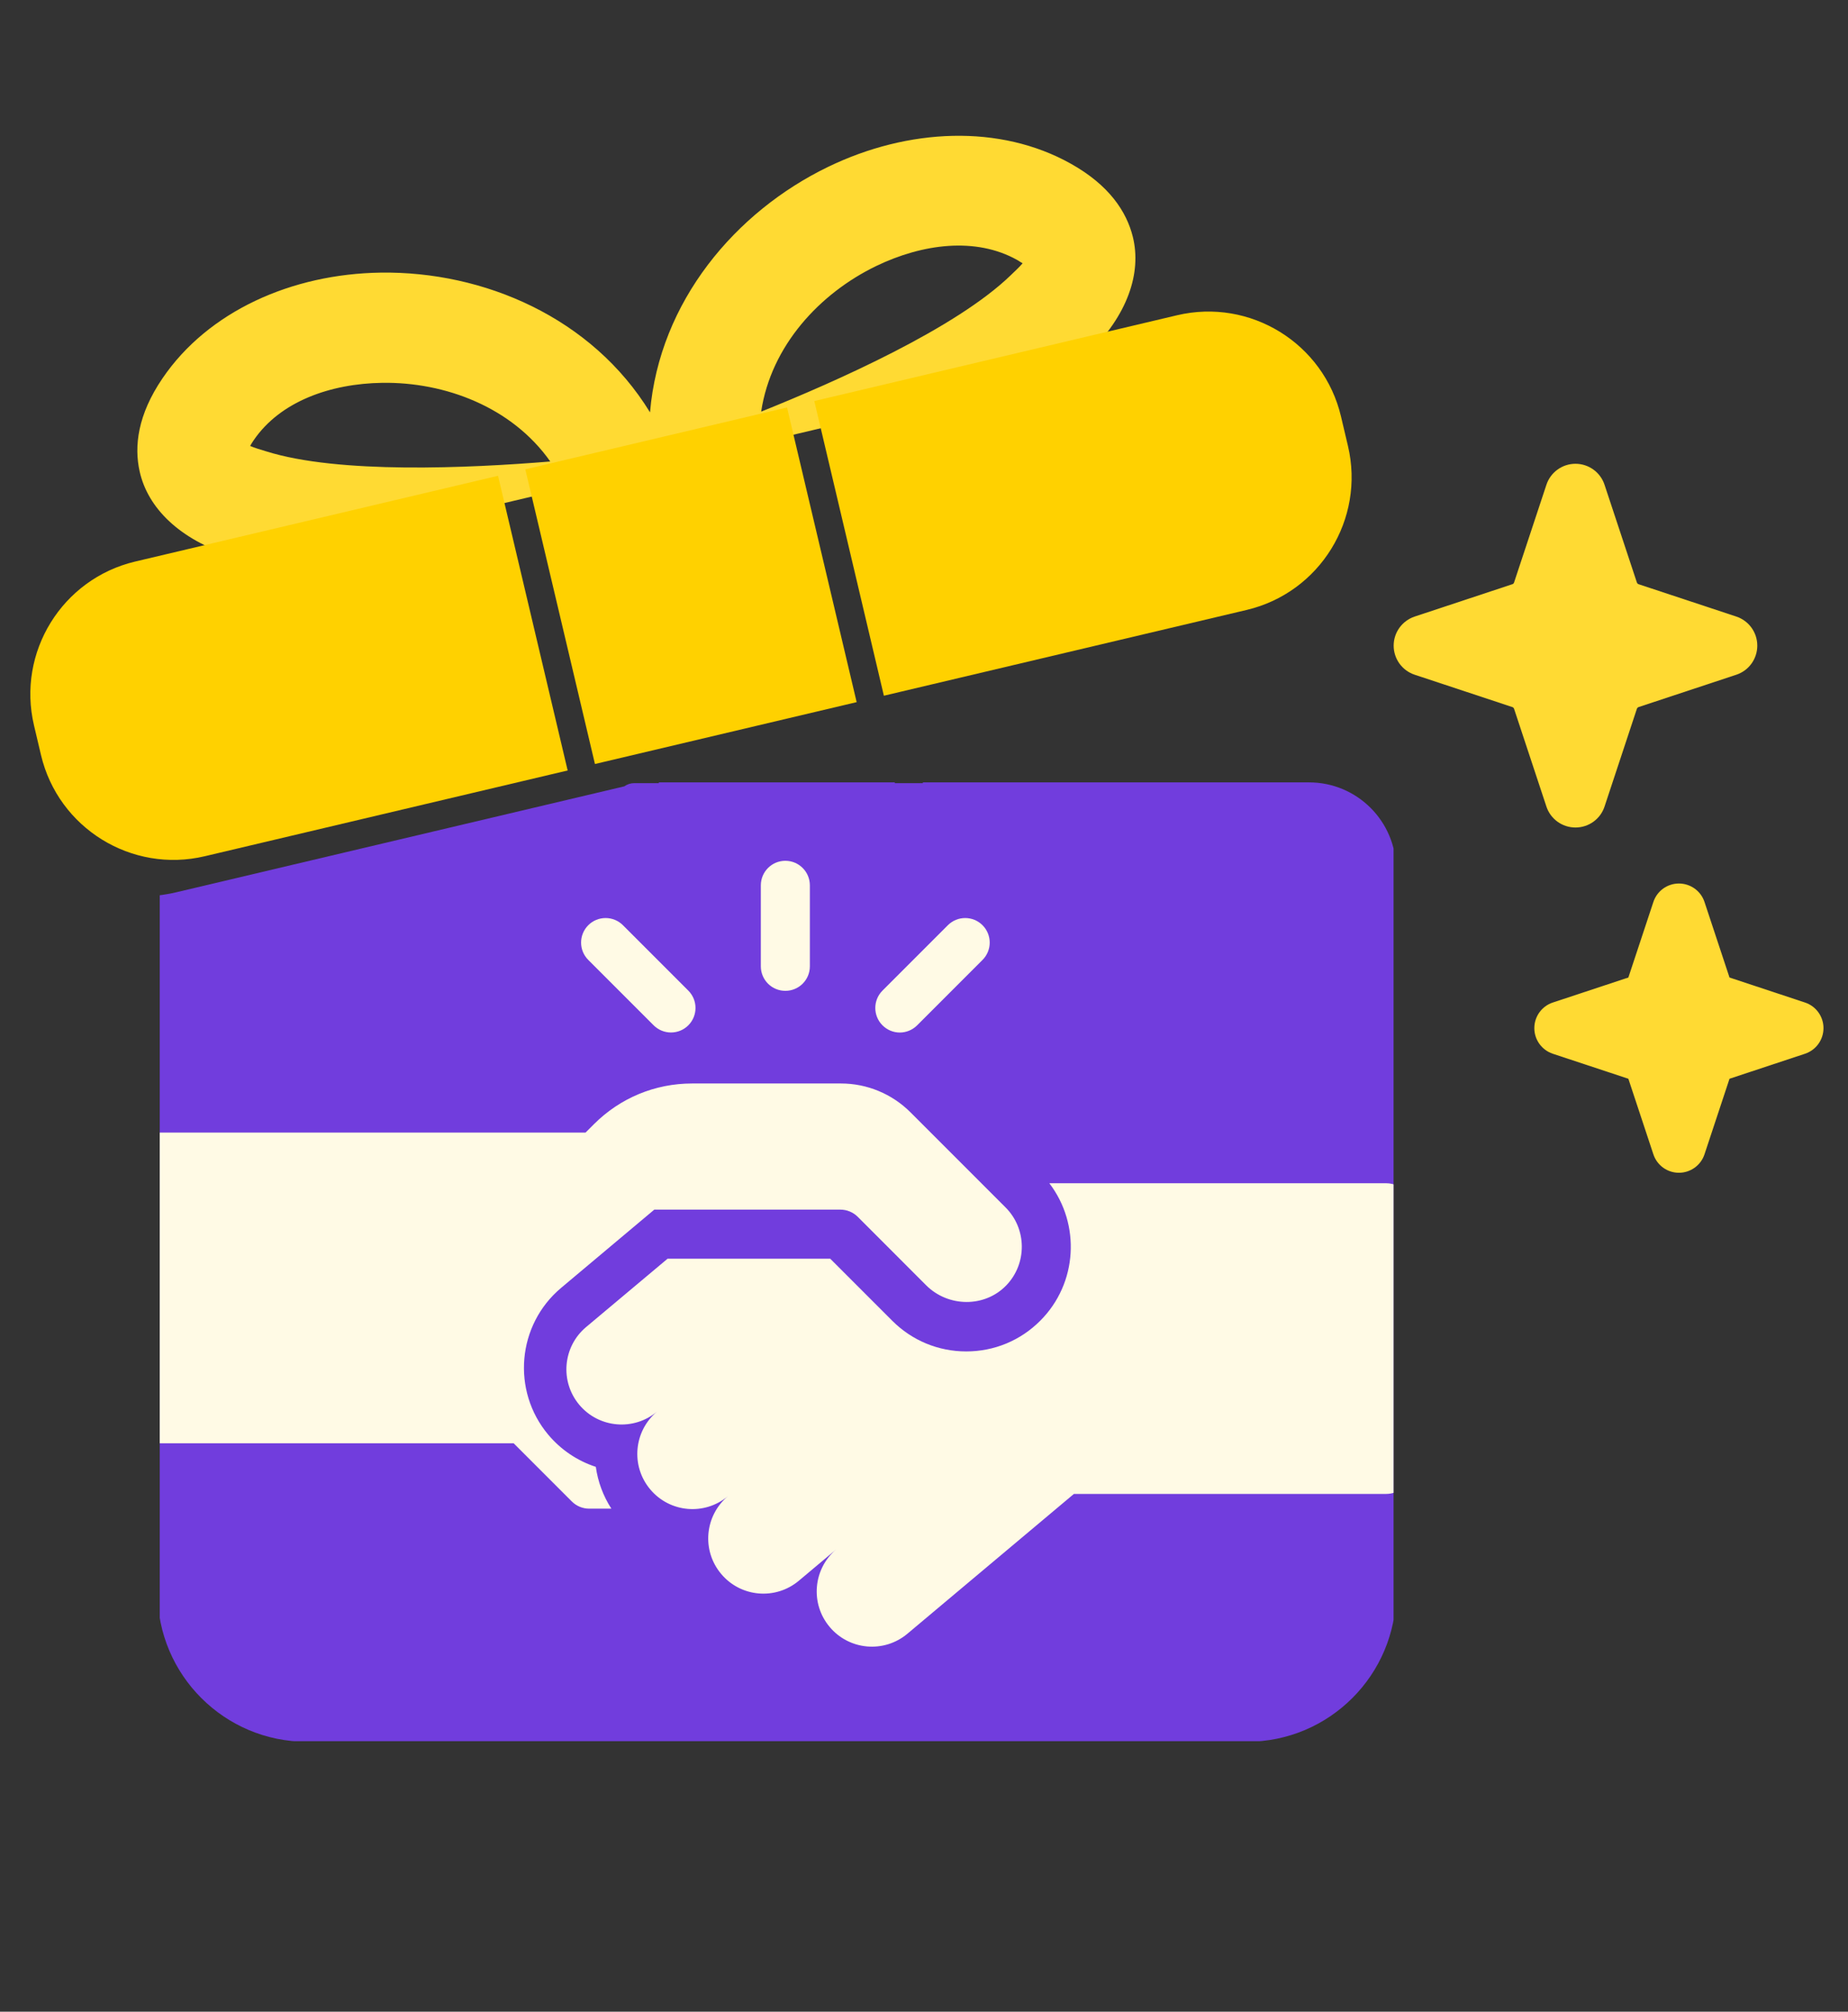 <svg xmlns="http://www.w3.org/2000/svg" width="34" height="37" viewBox="0 0 34 37" fill="none"><rect x="0" y="0" width="34" height="37" fill="#333333" stroke="none"/><g clip-path="url(#clip0_2250_1556)"><path fill-rule="evenodd" clip-rule="evenodd" d="M29.959 17.979L28.569 18.439C28.366 18.506 28.229 18.696 28.229 18.91C28.229 19.124 28.366 19.313 28.569 19.381L29.959 19.841L30.419 21.23C30.486 21.433 30.675 21.57 30.889 21.57C31.103 21.57 31.293 21.433 31.36 21.23L31.82 19.841L33.209 19.381C33.412 19.313 33.549 19.124 33.549 18.91C33.549 18.696 33.412 18.506 33.209 18.439L31.82 17.979L31.36 16.59C31.293 16.387 31.103 16.25 30.889 16.25C30.675 16.25 30.486 16.387 30.419 16.59L29.959 17.979ZM28.451 8.917L27.856 10.714C27.851 10.729 27.84 10.74 27.825 10.745L26.028 11.34C25.797 11.417 25.641 11.632 25.641 11.875C25.641 12.118 25.797 12.334 26.028 12.41L27.825 13.005C27.84 13.01 27.851 13.022 27.856 13.036L28.451 14.834C28.527 15.065 28.743 15.22 28.986 15.22C29.229 15.22 29.445 15.065 29.521 14.834L30.116 13.036C30.121 13.022 30.133 13.01 30.147 13.005L31.945 12.41C32.176 12.334 32.331 12.118 32.331 11.875C32.331 11.632 32.176 11.417 31.945 11.34L30.147 10.745C30.133 10.74 30.121 10.729 30.116 10.714L29.521 8.917C29.445 8.686 29.229 8.53 28.986 8.53C28.743 8.53 28.527 8.686 28.451 8.917Z" fill="#FFDA33"></path><g clip-path="url(#clip1_2250_1556)"><path fill-rule="evenodd" clip-rule="evenodd" d="M11.486 14.463L3.252 16.409C3.134 16.437 3.017 16.457 2.899 16.471V29.291C2.899 30.805 4.129 32.035 5.644 32.035H11.607V32.024H12.122V32.035H16.463V32.024H16.979V32.035H22.942C24.456 32.035 25.686 30.805 25.686 29.291V15.992C25.686 15.107 24.969 14.39 24.084 14.39H16.979V14.404H16.463V14.39H12.122V14.404H11.67C11.601 14.404 11.537 14.426 11.486 14.463Z" fill="#713DDD"></path><path fill-rule="evenodd" clip-rule="evenodd" d="M14.449 18.224C14.698 18.224 14.9 18.023 14.9 17.773V16.284C14.9 16.034 14.698 15.832 14.449 15.832C14.2 15.832 13.998 16.034 13.998 16.284V17.773C13.998 18.023 14.2 18.224 14.449 18.224ZM16.555 18.991C16.67 18.991 16.786 18.946 16.874 18.858L18.077 17.655C18.253 17.479 18.253 17.194 18.077 17.017C17.901 16.841 17.615 16.841 17.439 17.017L16.236 18.22C16.06 18.396 16.06 18.682 16.236 18.858C16.324 18.946 16.439 18.991 16.555 18.991ZM12.345 18.99C12.23 18.99 12.114 18.946 12.026 18.858L10.823 17.655C10.647 17.479 10.647 17.194 10.823 17.017C10.999 16.841 11.285 16.841 11.461 17.017L12.664 18.22C12.84 18.396 12.84 18.682 12.664 18.858C12.576 18.946 12.461 18.99 12.345 18.99ZM18.501 22.208L16.75 20.457C16.411 20.119 15.952 19.928 15.473 19.928H12.734C12.052 19.928 11.41 20.194 10.927 20.677L10.783 20.821L10.773 20.831H2.915C2.666 20.831 2.464 21.033 2.464 21.282V26.094C2.464 26.343 2.666 26.545 2.915 26.545H9.45L10.521 27.616C10.605 27.7 10.72 27.748 10.84 27.748H11.248C11.097 27.514 11 27.252 10.962 26.979C10.624 26.869 10.321 26.666 10.087 26.388C9.408 25.578 9.514 24.366 10.324 23.687L12.038 22.248H15.462C15.581 22.248 15.696 22.296 15.781 22.38L17.04 23.64C17.445 24.044 18.115 24.053 18.513 23.642C18.899 23.242 18.895 22.603 18.501 22.208ZM25.506 21.763C25.755 21.763 25.957 21.965 25.957 22.214L25.957 27.026C25.957 27.275 25.755 27.477 25.506 27.477H19.758L16.694 30.049C16.264 30.409 15.624 30.353 15.264 29.923C14.903 29.494 14.959 28.854 15.389 28.493L14.698 29.073C14.268 29.434 13.628 29.378 13.268 28.948C12.907 28.519 12.963 27.879 13.393 27.518C12.963 27.879 12.323 27.823 11.963 27.393C11.602 26.964 11.659 26.323 12.088 25.963C11.659 26.323 11.018 26.267 10.658 25.838C10.298 25.409 10.354 24.768 10.783 24.408L11.928 23.448L12.282 23.151H15.275L16.416 24.292C16.78 24.656 17.263 24.856 17.777 24.856C18.292 24.856 18.775 24.656 19.138 24.292C19.828 23.603 19.883 22.517 19.306 21.763H25.506Z" fill="#FFFAE5"></path></g><path fill-rule="evenodd" clip-rule="evenodd" d="M11.959 7.584C10.889 5.838 8.899 4.988 7.007 5.014C5.365 5.037 3.827 5.727 2.99 6.958C2.532 7.63 2.465 8.21 2.57 8.674C2.72 9.341 3.298 9.924 4.288 10.235C4.392 10.268 4.502 10.298 4.617 10.326C4.657 10.336 4.698 10.336 4.737 10.326L19.643 6.803C19.683 6.794 19.72 6.775 19.751 6.749C19.841 6.673 19.926 6.597 20.005 6.52C20.75 5.799 21.006 5.019 20.842 4.355C20.727 3.893 20.408 3.405 19.698 3.009C18.398 2.283 16.714 2.354 15.236 3.069C13.532 3.893 12.133 5.544 11.959 7.584ZM10.124 8.488C9.417 7.485 8.186 7.025 7.035 7.041C6.08 7.055 5.153 7.383 4.666 8.099C4.642 8.135 4.62 8.169 4.602 8.202C4.685 8.239 4.788 8.267 4.896 8.301C6.232 8.721 8.624 8.611 10.124 8.488ZM18.814 4.843C18.782 4.822 18.748 4.801 18.71 4.779C17.954 4.358 16.978 4.479 16.118 4.894C15.082 5.396 14.187 6.358 14.004 7.571C15.4 7.01 17.588 6.037 18.595 5.063C18.676 4.984 18.755 4.913 18.814 4.843Z" fill="#FFDA33"></path><path fill-rule="evenodd" clip-rule="evenodd" d="M9.163 8.751L2.488 10.328C1.142 10.647 0.307 11.998 0.626 13.344L0.754 13.886C1.072 15.232 2.423 16.067 3.769 15.748L10.444 14.171L9.163 8.751ZM15.761 12.914L10.946 14.052L9.665 8.632L14.48 7.494L15.761 12.914ZM14.982 7.376L16.262 12.796L22.938 11.218C24.284 10.899 25.118 9.548 24.8 8.202L24.672 7.66C24.354 6.314 23.003 5.48 21.657 5.798L14.982 7.376Z" fill="#FFD100"></path></g><defs><clipPath id="clip0_2250_1556"><rect width="33.3" height="36" fill="white" transform="translate(0.338 0.5)"></rect></clipPath><clipPath id="clip1_2250_1556"><rect width="22.7" height="19.208" fill="white" transform="translate(2.939 12.816)"></rect></clipPath></defs></svg>